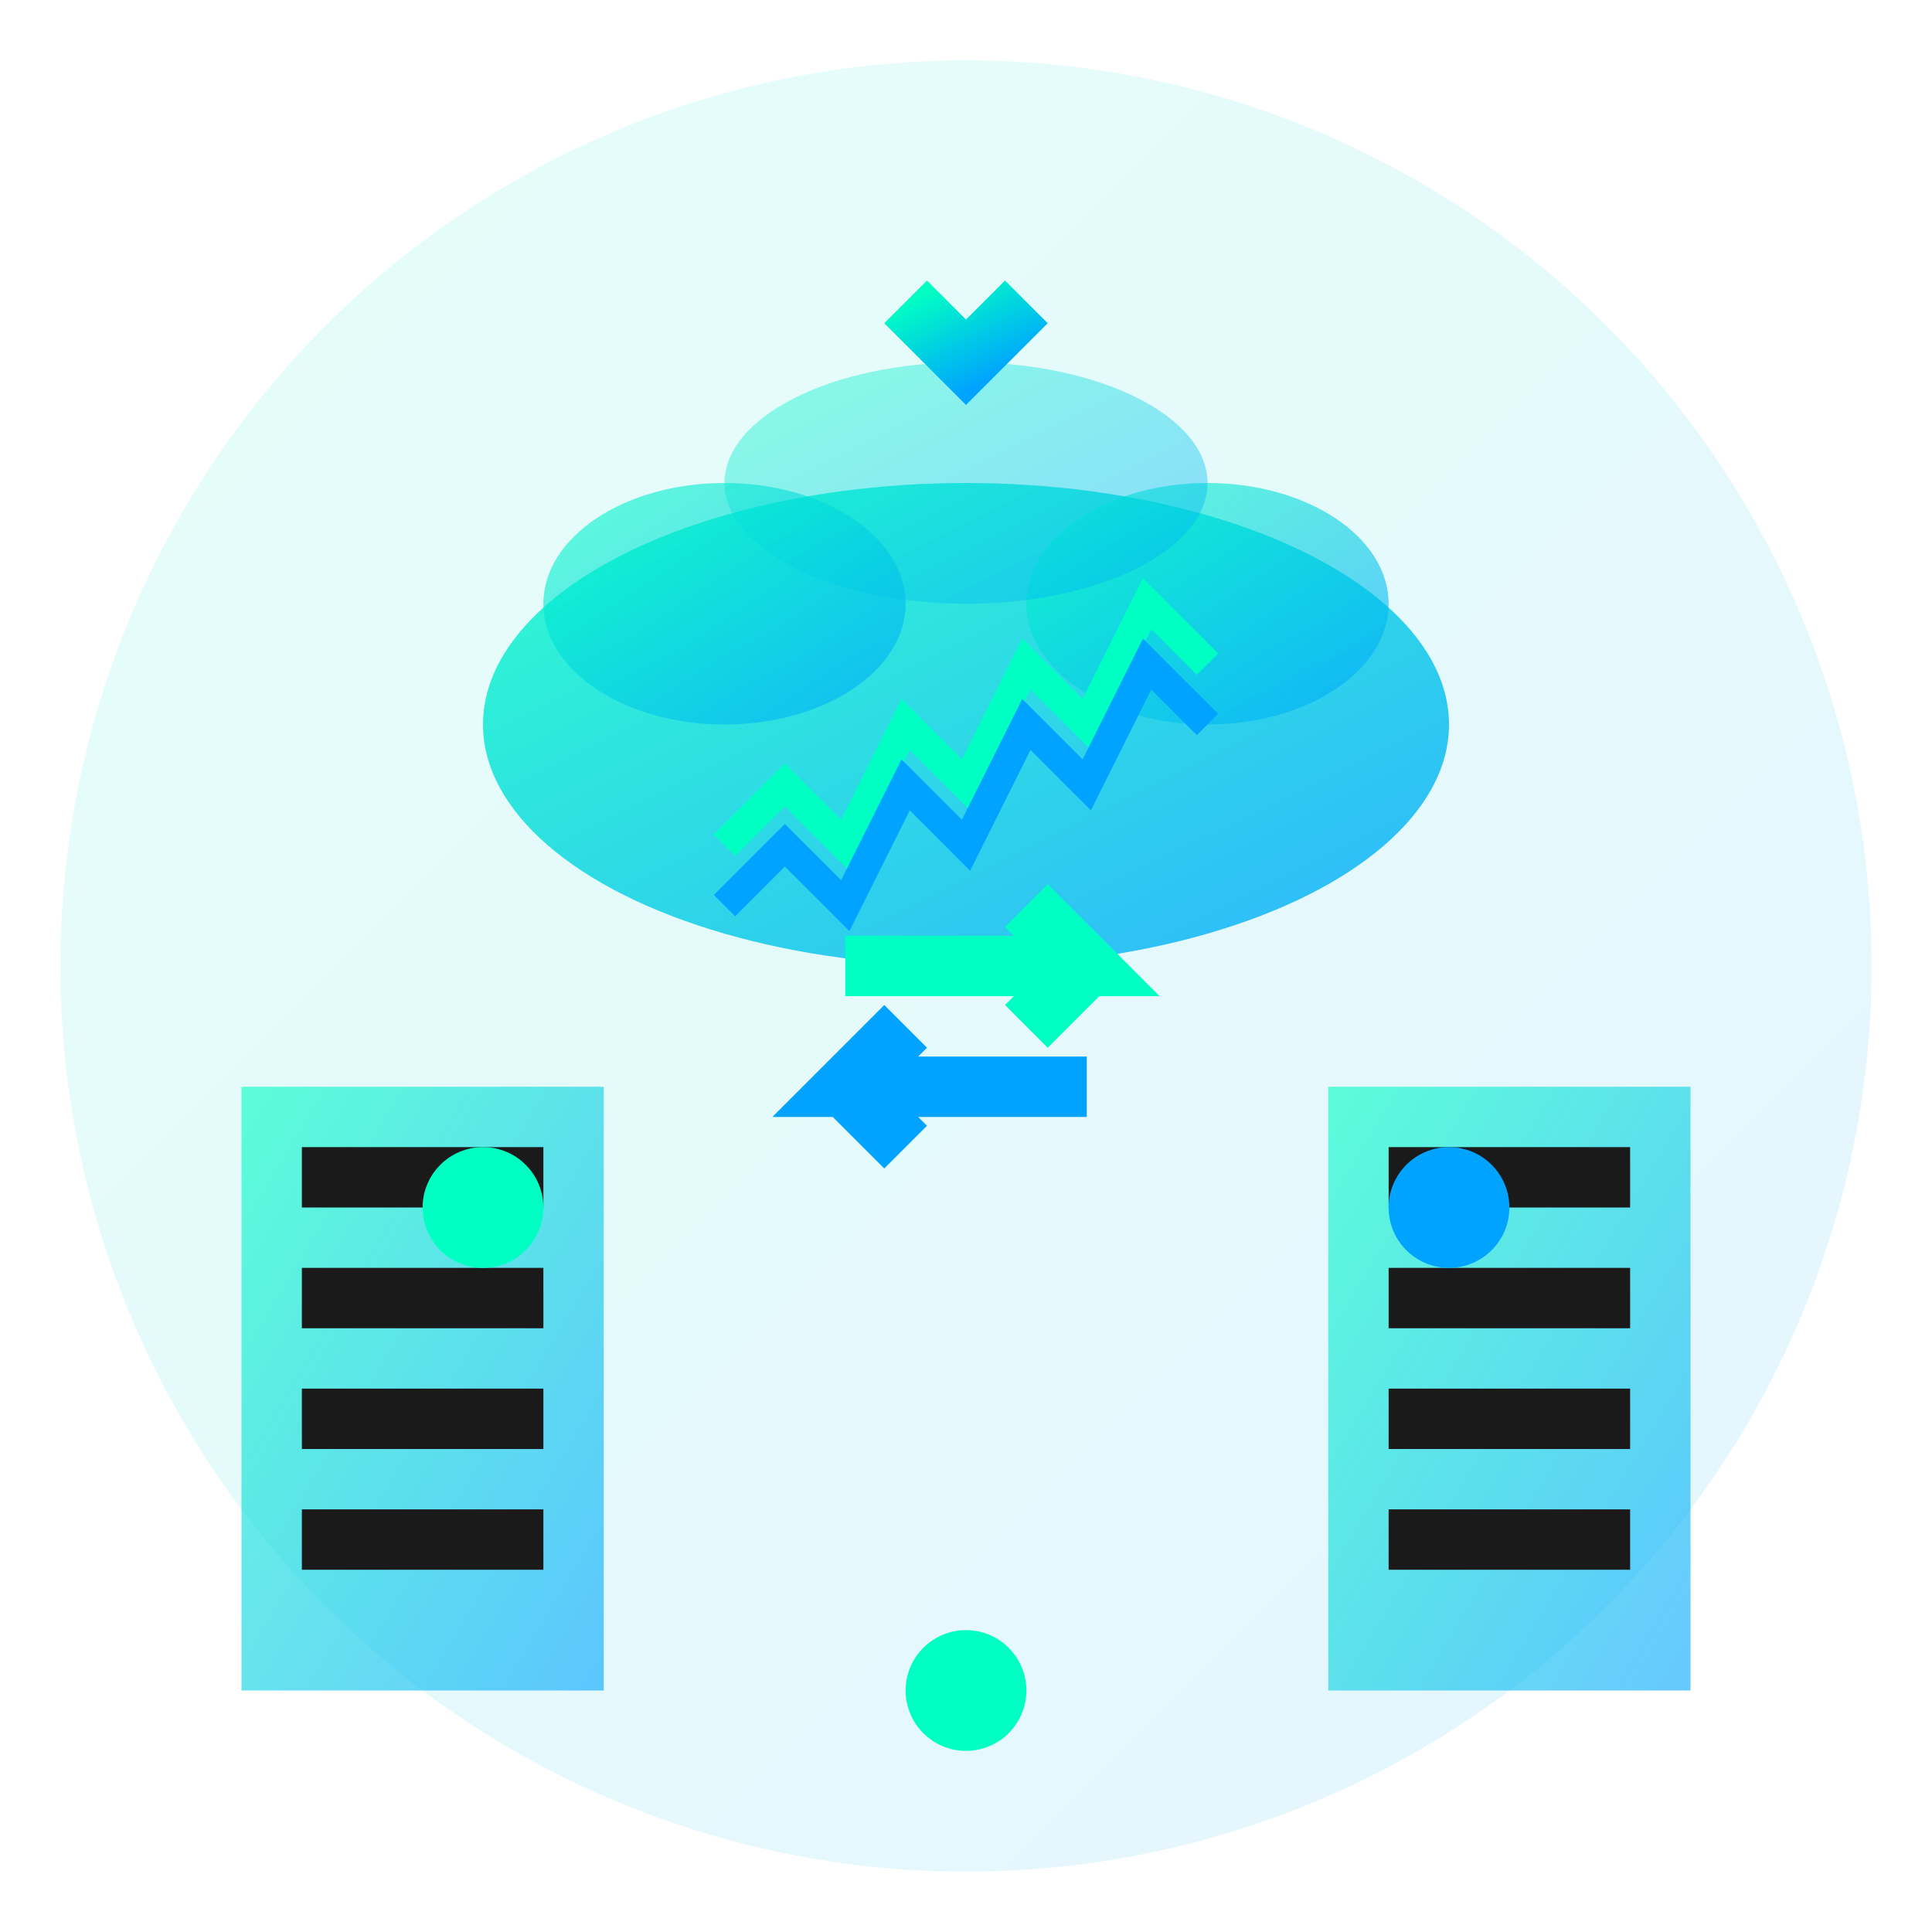 <svg xmlns="http://www.w3.org/2000/svg" viewBox="0 0 64 64" fill="none">
  <defs>
    <linearGradient id="cloud-gradient" x1="0%" y1="0%" x2="100%" y2="100%">
      <stop offset="0%" style="stop-color:#00ffc3;stop-opacity:1" />
      <stop offset="100%" style="stop-color:#00a3ff;stop-opacity:1" />
    </linearGradient>
  </defs>
  
  <!-- Background circle -->
  <circle cx="32" cy="32" r="30" fill="url(#cloud-gradient)" opacity="0.1"/>
  
  <!-- Main cloud -->
  <ellipse cx="32" cy="24" rx="16" ry="8" fill="url(#cloud-gradient)" opacity="0.8"/>
  <ellipse cx="24" cy="20" rx="6" ry="4" fill="url(#cloud-gradient)" opacity="0.6"/>
  <ellipse cx="40" cy="20" rx="6" ry="4" fill="url(#cloud-gradient)" opacity="0.6"/>
  <ellipse cx="32" cy="16" rx="8" ry="4" fill="url(#cloud-gradient)" opacity="0.4"/>
  
  <!-- Server racks -->
  <rect x="8" y="36" width="12" height="20" fill="url(#cloud-gradient)" opacity="0.6"/>
  <rect x="10" y="38" width="8" height="2" fill="#1a1a1a"/>
  <rect x="10" y="42" width="8" height="2" fill="#1a1a1a"/>
  <rect x="10" y="46" width="8" height="2" fill="#1a1a1a"/>
  <rect x="10" y="50" width="8" height="2" fill="#1a1a1a"/>
  
  <rect x="44" y="36" width="12" height="20" fill="url(#cloud-gradient)" opacity="0.6"/>
  <rect x="46" y="38" width="8" height="2" fill="#1a1a1a"/>
  <rect x="46" y="42" width="8" height="2" fill="#1a1a1a"/>
  <rect x="46" y="46" width="8" height="2" fill="#1a1a1a"/>
  <rect x="46" y="50" width="8" height="2" fill="#1a1a1a"/>
  
  <!-- Network connections -->
  <path d="M 20 46 L 44 46" stroke="url(#cloud-gradient)" stroke-width="2" fill="none"/>
  <path d="M 20 50 L 44 50" stroke="url(#cloud-gradient)" stroke-width="2" fill="none"/>
  
  <!-- Data flow arrows -->
  <path d="M 28 32 L 36 32 L 34 30 M 36 32 L 34 34" stroke="#00ffc3" stroke-width="2" fill="none"/>
  <path d="M 36 36 L 28 36 L 30 34 M 28 36 L 30 38" stroke="#00a3ff" stroke-width="2" fill="none"/>
  
  <!-- Monitoring graphs -->
  <path d="M 24 28 L 26 26 L 28 28 L 30 24 L 32 26 L 34 22 L 36 24 L 38 20 L 40 22" stroke="#00ffc3" stroke-width="1" fill="none"/>
  <path d="M 24 30 L 26 28 L 28 30 L 30 26 L 32 28 L 34 24 L 36 26 L 38 22 L 40 24" stroke="#00a3ff" stroke-width="1" fill="none"/>
  
  <!-- Deployment arrows -->
  <path d="M 32 8 L 32 12" stroke="url(#cloud-gradient)" stroke-width="2" fill="none"/>
  <path d="M 30 10 L 32 12 L 34 10" stroke="url(#cloud-gradient)" stroke-width="2" fill="none"/>
  
  <!-- Status indicators -->
  <circle cx="16" cy="40" r="2" fill="#00ffc3"/>
  <circle cx="48" cy="40" r="2" fill="#00a3ff"/>
  <circle cx="32" cy="56" r="2" fill="#00ffc3"/>
</svg>

